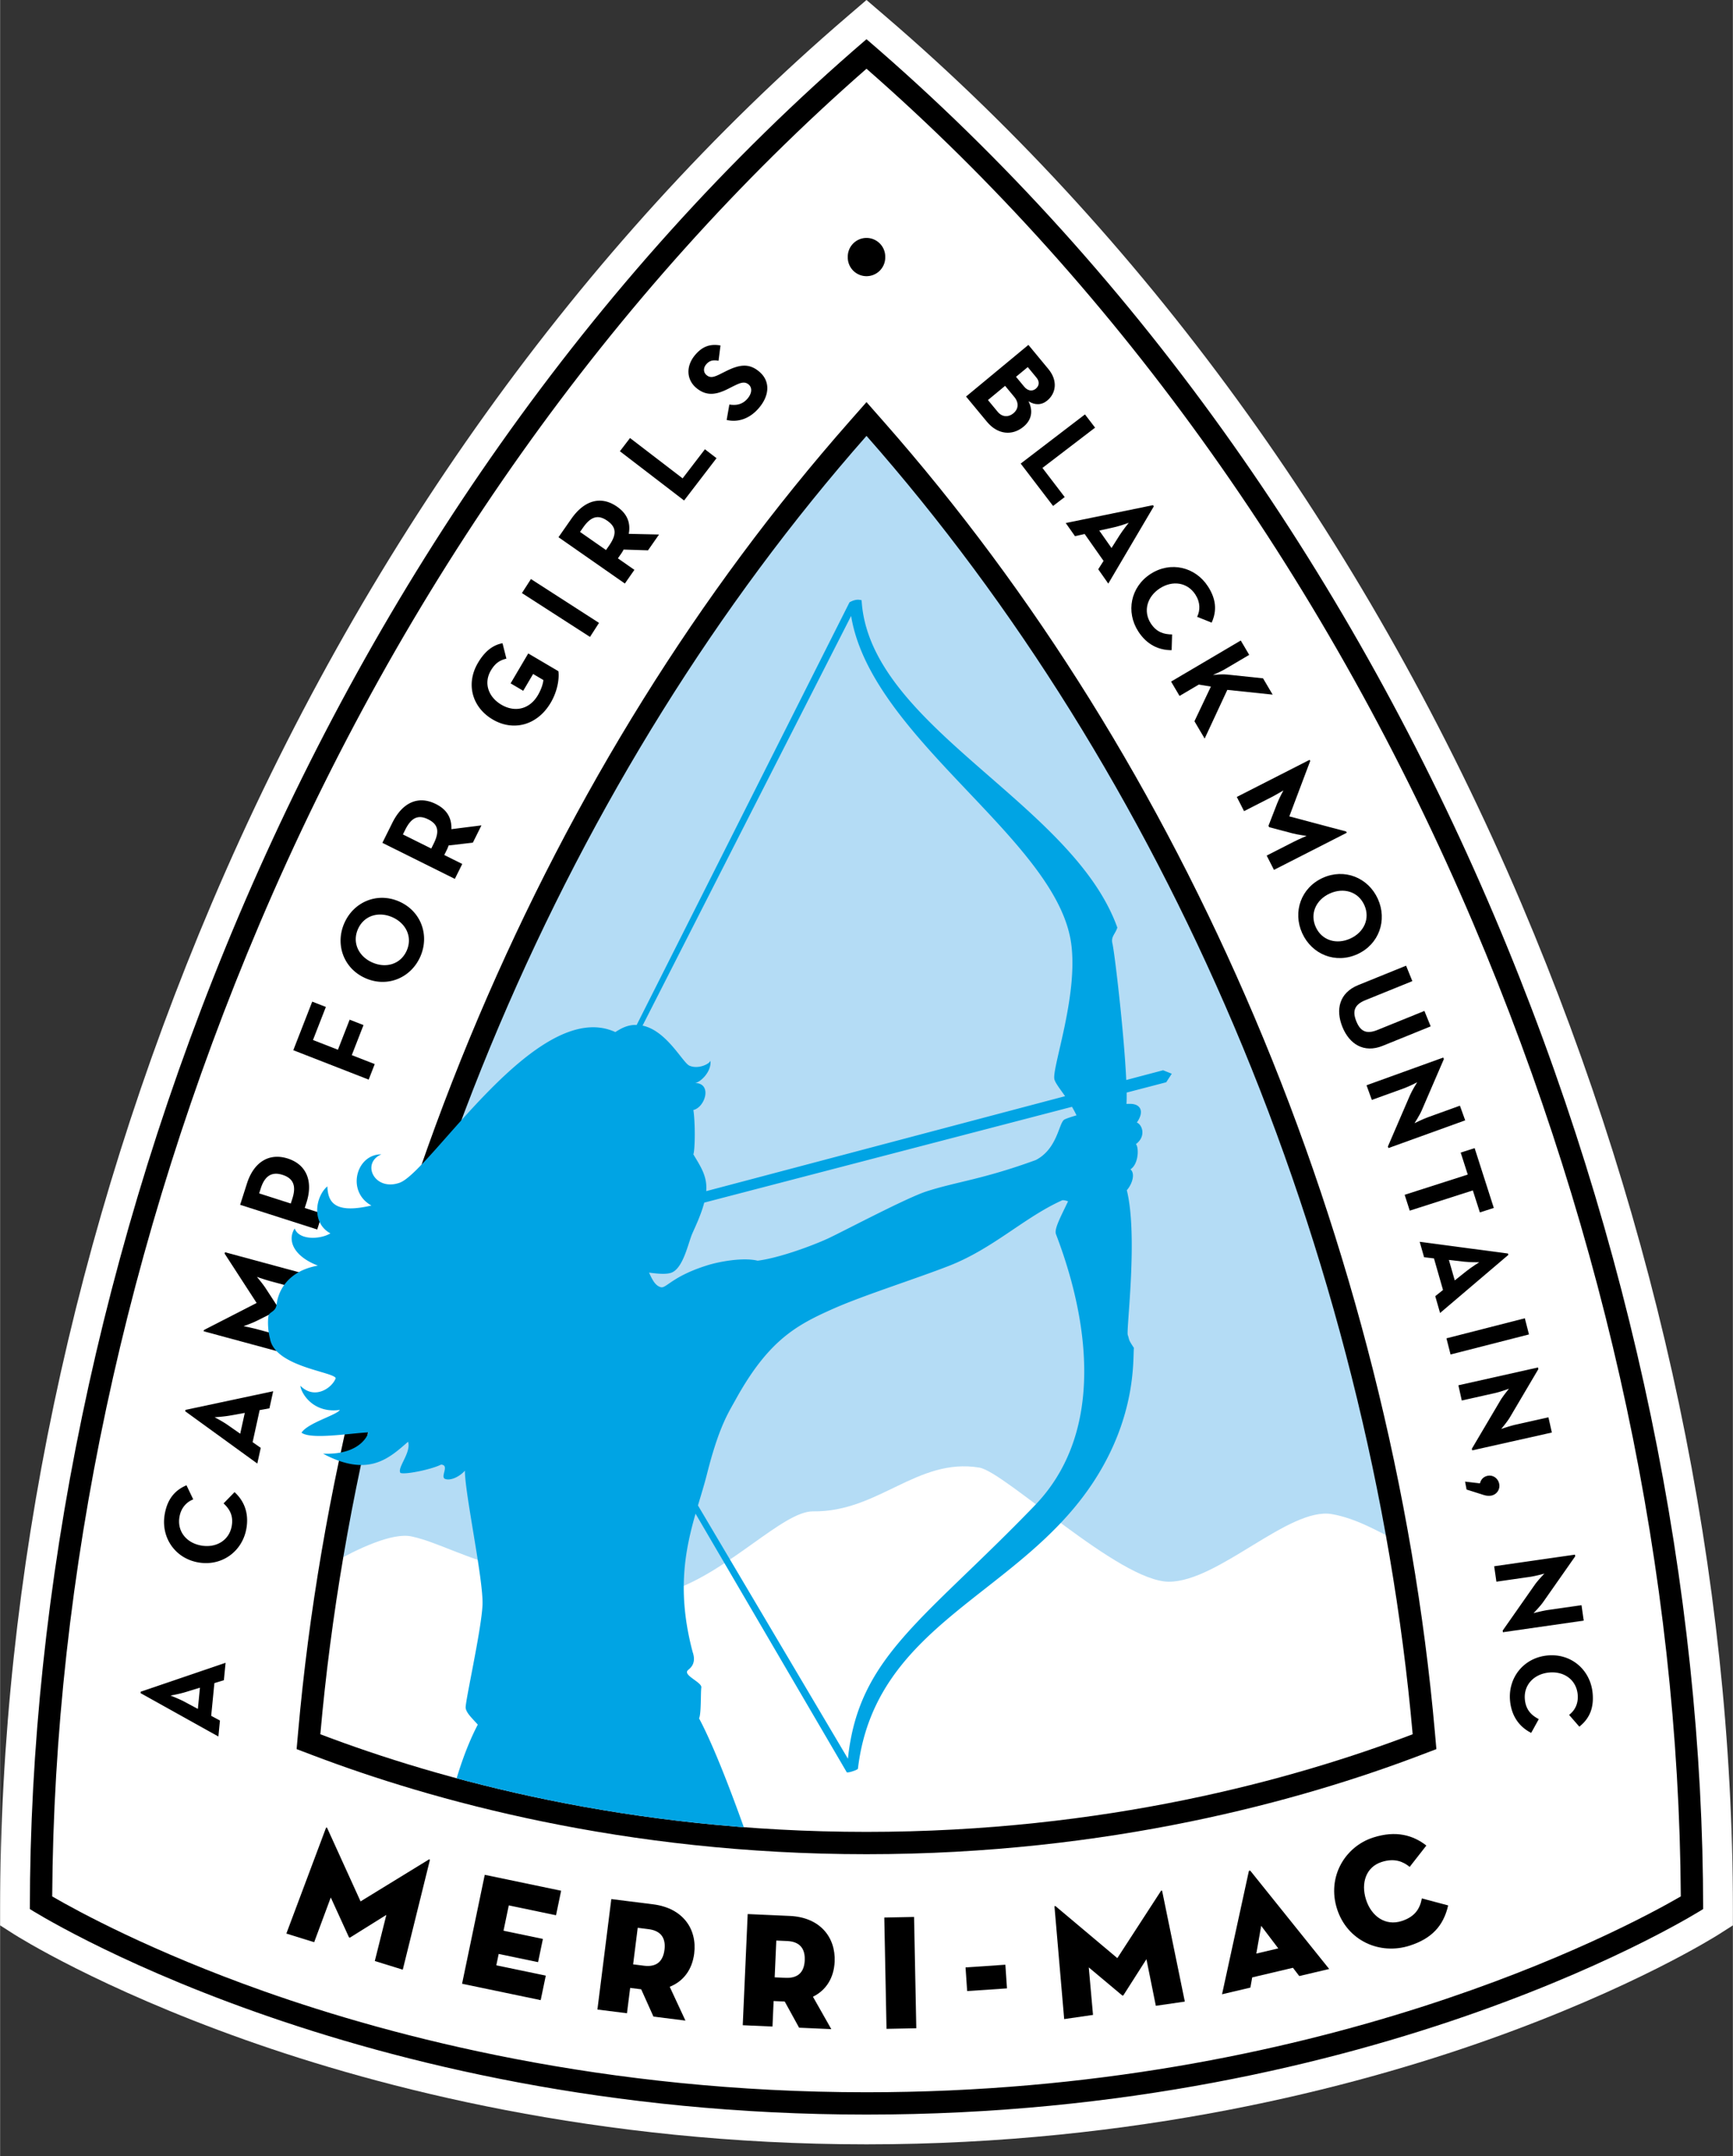 <svg xmlns="http://www.w3.org/2000/svg" xmlns:xlink="http://www.w3.org/1999/xlink" viewBox="0 0 233 289.831" width="160" height="199"><rect x="0" y="0" width="233" height="289.831" fill="#333333" stroke="none"/><defs><path id="a" d="M0 0h233v289.831H0z"/></defs><clipPath id="b"><use xlink:href="#a" overflow="visible"/></clipPath><path clip-path="url(#b)" fill="#FFF" d="M116.5 0l-2.604 2.234C78.089 32.948 48.54 74.172 28.443 121.448 9.835 165.223 0 211.959 0 256.604v2.192l1.848 1.18c.458.292 11.434 7.232 31.112 14.21 18.064 6.406 47.221 14.043 83.54 14.043s65.477-7.637 83.54-14.043c19.678-6.978 30.654-13.918 31.111-14.21l1.849-1.18v-2.192c0-44.645-9.836-91.381-28.443-135.156-20.097-47.276-49.646-88.5-85.453-119.214L116.5 0z"/><path clip-path="url(#b)" fill="#FFF" d="M116.5 6.717C42.277 70.383 5.167 170.867 5.167 255.444c0 0 42.843 27.338 111.333 27.338s111.333-27.338 111.333-27.338c0-84.577-37.11-185.061-111.333-248.727"/><path clip-path="url(#b)" d="M116.5 9.239c34.115 29.832 62.305 69.522 81.614 114.948 18.007 42.36 27.635 87.52 27.881 130.718-7.888 4.562-48.718 26.324-109.495 26.324-35.224 0-63.488-7.378-80.996-13.567-15.099-5.338-25.015-10.734-28.499-12.755.246-43.199 9.874-88.36 27.881-130.72C54.195 78.761 82.385 39.071 116.5 9.239m0-3.969C41.499 69.603 4 171.14 4 256.604c0 0 43.292 27.625 112.5 27.625S229 256.604 229 256.604C229 171.14 191.501 69.603 116.5 5.27"/><path clip-path="url(#b)" d="M43.807 245.723c.066-.141.144-.094.195.038l4.466 9.814 9.129-5.599c.116-.078.207-.073.182.08l-3.635 14.695-3.761-1.166 1.553-6.197-4.856 3.031c-.082.043-.145.024-.189-.058l-2.429-5.314-2.232 6.01-3.74-1.159 5.317-14.175zm21.361 6.278l10.27 2.14-.687 3.295-6.351-1.325-.709 3.403 5.297 1.103-.651 3.122-5.296-1.103-.319 1.528 6.653 1.386-.686 3.295-10.571-2.203zm26.984 19.596l-4.301-.541-1.646-3.667-1.485-.187-.429 3.407-3.974-.5 1.868-14.848 5.634.708c3.995.503 5.926 3.318 5.512 6.616-.27 2.14-1.423 3.725-3.291 4.466l2.112 4.546zm-5.571-7.377c1.791.226 2.572-.696 2.753-2.138.182-1.441-.344-2.549-2.135-2.775l-1.463-.184-.618 4.913 1.463.184zm25.187 8.526l-4.329-.192-1.935-3.52-1.494-.067-.152 3.428-3.999-.178.664-14.941 5.669.252c4.021.178 6.171 2.828 6.023 6.145-.095 2.154-1.116 3.826-2.917 4.715l2.47 4.358zm-6.144-6.899c1.802.08 2.506-.902 2.57-2.352.065-1.451-.549-2.512-2.35-2.592l-1.472-.066-.22 4.944 1.472.066z"/><path transform="rotate(178.854 121.04 265.184)" clip-path="url(#b)" d="M119.034 257.701h4.005v14.965h-4.005z"/><path transform="rotate(176.113 132.602 265.86)" clip-path="url(#b)" d="M129.917 264.269h5.366v3.188h-5.366z"/><path clip-path="url(#b)" d="M141.782 256.309c0-.155.09-.146.193-.05l8.254 6.94 5.834-8.984c.073-.121.157-.156.199-.007l3.041 14.833-3.898.566-1.264-6.265-3.08 4.827c-.054.075-.121.084-.195.029l-4.479-3.752.571 6.386-3.877.562-1.299-15.085zm26.338 10.851l-3.811.898 3.59-16.486c.029-.164.158-.195.258-.061l10.559 13.149-4.024.949-.849-1.11-5.481 1.293-.242 1.368zm1.453-8.299l-.656 3.727 2.953-.698-2.297-3.029zm19.967 2.661c-4.002 1.285-8.385-.635-9.766-4.93-1.379-4.295 1.053-8.381 4.866-9.605 3.08-.989 5.382-.296 7.142 1.08l-2.244 2.87c-.814-.663-1.971-1.239-3.771-.66-2.096.673-2.815 2.822-2.096 5.063.721 2.243 2.605 3.578 4.785 2.878 1.844-.592 2.475-1.719 2.719-3.046l3.539.944c-.643 2.818-2.283 4.477-5.174 5.406M138.27 46.359l2.684 3.243c1.297 1.565 1.035 3.257-.148 4.237-.776.643-1.684.626-2.522.093.68 1.371.373 2.559-.674 3.426-1.492 1.236-3.466 1.084-4.916-.667l-2.808-3.39 8.384-6.942zm-4.121 9.003c.582.702 1.418.758 2.108.187.678-.562.769-1.406.115-2.195l-1.234-1.492-2.307 1.909 1.318 1.591zm3.559-3.383c.459.555 1.072.669 1.555.271.48-.398.533-.961.093-1.491l-1.173-1.418-1.579 1.306 1.104 1.332zm8.168 3.724l1.361 1.779-7.08 5.414 2.994 3.915-1.564 1.196-4.354-5.695zm9.146 12.2l.111.157-6.121 10.384-1.351-1.925.713-1.127-2.539-3.613-1.303.289-1.242-1.767 11.732-2.398zm-5.576 5.758l1.094-1.728c.445-.703 1.22-1.659 1.22-1.659s-1.152.419-1.964.599l-1.996.444 1.646 2.344zm5.254 3.482c2.703-1.745 6.025-.938 7.717 1.684 1.068 1.653 1.24 3.218.494 4.863l-1.951-.778c.422-.882.441-1.943-.237-2.992-1.068-1.653-3.064-1.944-4.773-.841-1.707 1.103-2.289 3.06-1.223 4.714.766 1.183 1.754 1.477 2.866 1.484l-.063 2.116c-1.75.006-3.346-.754-4.482-2.515-1.694-2.62-1.049-5.989 1.652-7.735m10.311 13.528l4.811.507 1.291 2.191-6.096-.641-3.047 6.547-1.373-2.329 2.211-4.661-1.625-.268-2.59 1.526-1.137-1.929 9.369-5.52 1.137 1.929-3.238 1.908c-.455.268-1.143.58-1.645.801.627-.072 1.375-.123 1.932-.061m11.072 11.458l.08.157-2.81 7.447 7.64 2.03.088.171-9.791 4.99-.98-1.924 3.632-1.852c.657-.334 1.733-.793 1.733-.793s-1.153-.149-1.899-.343l-3.13-.827-.096-.186 1.172-3.02c.281-.718.838-1.738.838-1.738s-1.004.601-1.661.935l-3.632 1.852-.975-1.909 9.791-4.99zm1.764 15.87c2.93-1.328 6.117-.033 7.412 2.823 1.295 2.857.168 6.108-2.76 7.436-2.93 1.328-6.117.032-7.412-2.824s-.168-6.107 2.76-7.435m3.701 8.16c1.85-.839 2.709-2.704 1.889-4.511-.819-1.807-2.787-2.39-4.639-1.551-1.85.839-2.709 2.704-1.889 4.511.819 1.807 2.787 2.39 4.639 1.551m1.07 6.251l6.437-2.609.842 2.076-6.318 2.561c-1.469.596-1.773 1.462-1.215 2.841.553 1.364 1.369 1.759 2.838 1.164l6.318-2.561.842 2.076-6.437 2.609c-2.551 1.034-4.498-.232-5.43-2.531-.943-2.328-.428-4.592 2.123-5.626m6.971 14.785c.297-.685.959-1.724.959-1.724s-1.074.558-1.811.825l-4.287 1.547-.713-1.97 10.323-3.727.076.211-2.983 6.909c-.287.665-.964 1.709-.964 1.709s1.109-.553 1.816-.808l4.289-1.549.711 1.971-10.32 3.726-.076-.211 2.98-6.909zm7.758 10.682l-.947-2.954 1.873-.601 2.578 8.04-1.873.602-.947-2.955-8.483 2.72-.683-2.132zm5.406 10.613l.053.184-9.18 7.809-.648-2.261 1.043-.832-1.217-4.245-1.326-.152-.594-2.076 11.869 1.573zm-7.152 3.615l1.598-1.273c.65-.52 1.697-1.169 1.697-1.169s-1.227.018-2.055-.078l-2.029-.233.789 2.753z"/><path transform="rotate(-104.342 200.038 179.626)" clip-path="url(#b)" d="M198.917 174.178h2.241v10.881h-2.241z"/><path clip-path="url(#b)" d="M201.727 188.251c.381-.643 1.168-1.589 1.168-1.589s-1.135.418-1.9.589l-4.45.996-.457-2.045 10.707-2.397.049.218-3.826 6.48c-.369.623-1.174 1.573-1.174 1.573s1.172-.409 1.904-.573l4.45-.996.459 2.045-10.709 2.397-.049-.219 3.828-6.479zm-2.738 11.132c.129-.514.477-.906 1.043-1.016.738-.141 1.406.366 1.545 1.088a1.33 1.33 0 0 1-1.067 1.574c-.517.1-.957-.06-1.425-.214l-1.893-.598-.205-1.068 2.002.234zm7.377 13.623c.43-.611 1.289-1.494 1.289-1.494s-1.166.329-1.941.44l-4.514.648-.299-2.074 10.865-1.561.034.222-4.321 6.165c-.416.593-1.291 1.478-1.291 1.478s1.199-.317 1.944-.424l4.513-.648.297 2.075-10.865 1.56-.031-.222 4.32-6.165zm1.674 9.514c3.199-.319 5.783 1.914 6.094 5.018.195 1.958-.365 3.427-1.782 4.549l-1.378-1.582c.777-.591 1.277-1.526 1.154-2.767-.195-1.958-1.838-3.128-3.859-2.927-2.022.202-3.434 1.677-3.239 3.635.139 1.4.885 2.113 1.869 2.626l-1.021 1.853c-1.557-.793-2.629-2.196-2.838-4.281-.309-3.103 1.801-5.806 5-6.124m-189.153 5.06l.019-.191 11.412-3.887-.229 2.342-1.276.39-.43 4.397 1.177.629-.21 2.15-10.463-5.83zm7.984-.732l-1.956.598c-.795.243-2.007.463-2.007.463s1.148.433 1.881.827l1.804.964.278-2.852zm-.205-16.834c-3.168-.546-5.064-3.389-4.535-6.462.335-1.939 1.267-3.207 2.93-3.91l.908 1.893c-.907.363-1.639 1.129-1.851 2.359-.334 1.938.938 3.505 2.939 3.849 2.002.346 3.756-.699 4.09-2.638.24-1.387-.29-2.274-1.1-3.029l1.478-1.515c1.29 1.18 1.949 2.819 1.593 4.884-.531 3.073-3.285 5.115-6.452 4.569m-1.775-20.321l.041-.187 11.786-2.504-.504 2.297-1.313.235-.948 4.313 1.094.764-.464 2.11-9.692-7.028zm8.01.221l-2.012.36c-.819.148-2.047.222-2.047.222s1.087.566 1.769 1.044l1.675 1.171.615-2.797zm-5.536-10.974l.046-.17 7.083-3.635-4.303-6.633.05-.186 10.609 2.872-.565 2.085-3.937-1.066c-.711-.193-1.817-.575-1.817-.575s.755.884 1.177 1.529l1.767 2.716-.054.201-2.896 1.453c-.69.344-1.787.725-1.787.725s1.148.229 1.858.421l3.937 1.066-.56 2.069-10.608-2.872zm4.91-17l.918-2.866c.927-2.896 2.993-4.151 5.493-3.35s3.432 3.032 2.51 5.913l-.235.732 2.363.756-.684 2.135-10.365-3.32zm7.026-.842c.557-1.738.1-2.725-1.318-3.18-1.433-.459-2.388.11-2.935 1.817l-.215.671 4.253 1.362.215-.67zm.122-19.936l2.546-6.53 1.834.716-1.733 4.442 3.355 1.308L47 137.059l1.864.726-1.576 4.041 3.086 1.203-.814 2.086zm9.701-9.683c-2.941-1.297-4.1-4.535-2.835-7.403 1.265-2.868 4.438-4.196 7.379-2.898 2.942 1.297 4.1 4.535 2.835 7.403-1.265 2.868-4.437 4.196-7.379 2.898m3.615-8.194c-1.858-.82-3.82-.217-4.621 1.598-.8 1.814.078 3.67 1.936 4.489 1.858.82 3.82.217 4.62-1.598.8-1.814-.077-3.67-1.935-4.489m11.985-12.344l-1.155 2.321-3.262.379c-.064.201-.15.408-.242.595l-.342.688 2.421 1.204-.998 2.006-9.743-4.846 1.34-2.694c1.354-2.722 3.47-3.707 5.849-2.524 1.518.755 2.143 1.906 2.09 3.381l4.042-.51zm-6.436 2.483c.812-1.634.653-2.606-.723-3.291-1.375-.684-2.29-.209-3.088 1.395l-.314.631 3.812 1.895.313-.63zm7.945-16.719c-2.77-1.632-3.643-4.782-1.979-7.606.902-1.53 1.964-2.388 3.301-2.641l.524 2.073c-.758.184-1.447.502-2.088 1.591-.999 1.694-.339 3.568 1.411 4.599 1.749 1.031 3.752.689 4.913-1.282.357-.606.685-1.415.735-2.035l-1.378-.812-1.331 2.259-1.695-.998 2.37-4.023 4.051 2.386c.124.797-.023 2.529-1.03 4.238-1.802 3.06-5.034 3.883-7.804 2.251"/><path transform="rotate(122.772 75.346 81.72)" clip-path="url(#b)" d="M74.225 76.273h2.241v10.886h-2.241z"/><path clip-path="url(#b)" d="M88.604 71.847l-1.483 2.126-3.283-.105a4.175 4.175 0 0 1-.327.552l-.439.63 2.218 1.547-1.282 1.838-8.924-6.226 1.722-2.467c1.739-2.493 3.977-3.156 6.155-1.636 1.392.97 1.84 2.2 1.57 3.65l4.073.091zm-6.73 1.509c1.043-1.496 1.029-2.482-.231-3.361s-2.234-.544-3.26.925l-.403.578 3.491 2.435.403-.577zm1.465-12.702l1.363-1.777 7.071 5.422 2.999-3.91 1.561 1.197-4.361 5.688zm14.356-4.205l.364-2.076c.909.137 1.751.029 2.461-.817.596-.71.621-1.462.131-1.873-.588-.494-1.187-.203-2.188.293l-.544.275c-1.566.795-2.916 1.061-4.313-.112-1.287-1.08-1.444-2.883-.159-4.414.915-1.091 1.954-1.556 3.419-1.287l-.263 2.056c-.774-.149-1.249-.004-1.661.485-.421.503-.371 1.089.046 1.438.515.432.991.289 1.926-.179l.544-.275c1.849-.933 3.175-1.22 4.609-.016 1.544 1.295 1.371 3.218.003 4.848-1.337 1.593-2.961 1.985-4.375 1.654m21.325-21.897a2.52 2.52 0 1 1-5.039 0 2.52 2.52 0 1 1 5.039 0"/><path clip-path="url(#b)" fill="#B4DCF5" d="M55.334 206.521c3.5.75 7.25 3 13.5 4.5s17.079 4.246 21.375 2.806c7.879-2.642 15.104-10.739 19.125-10.681 8.75.125 14-7.25 22.334-5.881 3.443.566 18.834 15.339 25.5 15.339s16.166-10.083 21.916-9.083c3.208.558 6.183 2.282 8.923 3.699-4.188-23.761-11.207-47.542-20.722-69.928-12.722-29.927-29.43-56.741-49.66-79.697l-1.125-1.277-1.125 1.277c-20.23 22.955-36.937 49.769-49.659 79.697-9.916 23.327-17.122 48.167-21.237 72.922 3.653-2.079 8.273-4.247 10.855-3.693"/><path clip-path="url(#b)" d="M116.5 58.588c19.948 22.636 36.761 49.548 49.404 79.292 12.944 30.449 21.236 63.516 24.037 95.228-15.999 6.084-41.426 13.122-73.441 13.122s-57.442-7.038-73.441-13.122c2.801-31.712 11.093-64.779 24.037-95.228C79.74 108.136 96.552 81.224 116.5 58.588m0-4.538l-2.251 2.554C93.914 79.68 77.12 106.63 64.335 136.706c-13.025 30.641-21.416 63.885-24.265 96.138l-.199 2.261 2.121.806c15.977 6.076 41.873 13.319 74.508 13.319s58.53-7.243 74.508-13.319l2.122-.806-.2-2.261c-2.85-32.254-11.241-65.497-24.265-96.138-12.784-30.075-29.578-57.025-49.914-80.102L116.5 54.05z"/><defs><path id="c" d="M49.611 130.446c-33.528 49.824-18.278 67.075-3.013 76.283-1.701 10.55-2.734 18.516-3.539 26.379 15.999 6.084 41.426 13.122 73.441 13.122 32.014 0 57.442-7.038 73.441-13.122-2.801-31.713-11.093-64.779-24.037-95.228-12.643-29.745-29.456-56.656-49.404-79.292-19.948 22.636-54.246 42.114-66.889 71.858"/></defs><clipPath id="d"><use xlink:href="#c" overflow="visible"/></clipPath><path clip-path="url(#d)" fill="#00A4E4" d="M157.549 144.326l-1.166-.469-4.956 1.31c-.286-6.249-1.558-17.08-1.861-18.357-.213-.918.357-1.208.663-2.124-6.027-16.846-33.395-27.044-34.389-44.01-.308-.049-.721-.209-1.622.278l-28.624 56.817c-.158-.004-.314-.011-.476.004-1.043.1-1.781.566-2.392.949-10.484-4.808-24.865 18.8-29.017 20.257-3.359 1.178-5.21-2.627-2.445-3.82-3.387-.025-4.751 4.993-1.338 6.878-5.031 1.169-5.843-.518-5.921-2.574-1.581 1.324-2.203 4.88.407 6.319-1.354.82-4.223.949-4.804-.665-1.034 1.614-.13 3.744 3.122 4.996-5.094.916-5.502 4.812-5.551 5.221-.111.947-.867.977-1.057 1.419-.12.281-.195 1.816.162 3.141.612 3.823 8.586 4.485 8.841 5.35-.45 1.278-2.815 2.978-4.751 1.018.103 1.02 1.719 3.745 5.311 3.25-.459.712-4.292 1.73-5.158 3.055 1.273.969 6.624.064 9.019-.039 0 0-.803 3.057-6.116 2.867 6.153 3.286 8.943.534 11.426-1.605.459 1.453-1.528 3.528-1.019 4.192.713.252 4.279-.51 5.451-1.123 1.223.063-.191 1.681.574 1.937.763.254 1.949-.343 2.636-1.121 0 3.107 2.496 14.673 2.369 18.01-.126 3.297-2.369 13.169-2.266 13.884.101.714.916 1.426 1.629 2.242-7.024 13.46-8.668 42.958-2.651 58.018h52.613c-4.517-14.562-14.415-47.973-20.207-58.86.306-.61.202-3.438.306-4.151.101-.715-2.582-1.661-1.783-2.344.355-.307 1.143-.916.609-2.446-2.141-8.086-1.004-13.685.395-18.569l20.341 34.77c.273.063 1.381-.307 1.493-.482 2.316-19.586 21.635-23.244 31.674-38.566 5.86-8.945 5.282-16.635 5.436-18.011-.816-1.223-.572-1.021-.825-1.734-.229-.639 1.405-13.32-.129-19.459.684-.755 1.192-2.204.49-2.806 1.117-.709 1.153-2.955.734-3.388 1.377-1.018.895-2.573.127-2.903 1.071-1.528.485-2.573-1.049-2.506a2.403 2.403 0 0 0-.345.011c.026-.419.033-.933.024-1.53l5.318-1.385.748-1.146zM114.43 82.792c2.718 16.475 27.603 29.998 29.584 43.966 1.004 7.088-2.648 16.914-2.242 18.341.15.513.746 1.264 1.433 2.244L94.95 160.107c.158-2.019-.768-3.319-1.73-4.946.229-.61.267-4.242 0-5.961 1.605-.382 2.56-3.592.229-3.63.677-.075 2.233-1.477 2.069-3.012-.071.419-1.618 1.217-2.832.682-.906-.4-3.043-4.7-6.299-5.383l28.043-55.065zm24.692 119.571c-14.944 15.479-23.701 20.292-25.12 34.033l-20.166-34.044c.431-1.45.866-2.849 1.218-4.242 1.604-6.342 2.876-8.222 3.821-9.934 4.456-8.088 8.251-10.094 13.247-12.305 3.974-1.758 11.043-3.995 15.488-5.731 5.942-2.324 10.087-6.495 15.169-8.789.151-.068.45-.005.824.119-.988 2.09-1.891 3.721-1.627 4.417 2.294 6.011 8.593 24.622-2.854 36.476m5.616-52.446c-.836.246-1.46.461-1.652.582-.729.459-.915 3.93-3.824 5.426-7.107 2.598-10.679 2.916-14.694 4.215-2.795.904-11.698 5.643-13.414 6.408-2.784 1.241-6.866 2.618-9.298 2.905-1.912-.46-5.061.088-6.802.635-4.702 1.478-5.502 3.134-6.215 2.93-.714-.205-1.093-.881-1.58-1.96 1.415.191 2.547.256 3.163-.06 1.49-.763 2.111-3.952 2.645-5.176.42-.959 1.187-2.54 1.612-4.173l49.45-12.877c.213.362.418.741.609 1.145"/></svg>